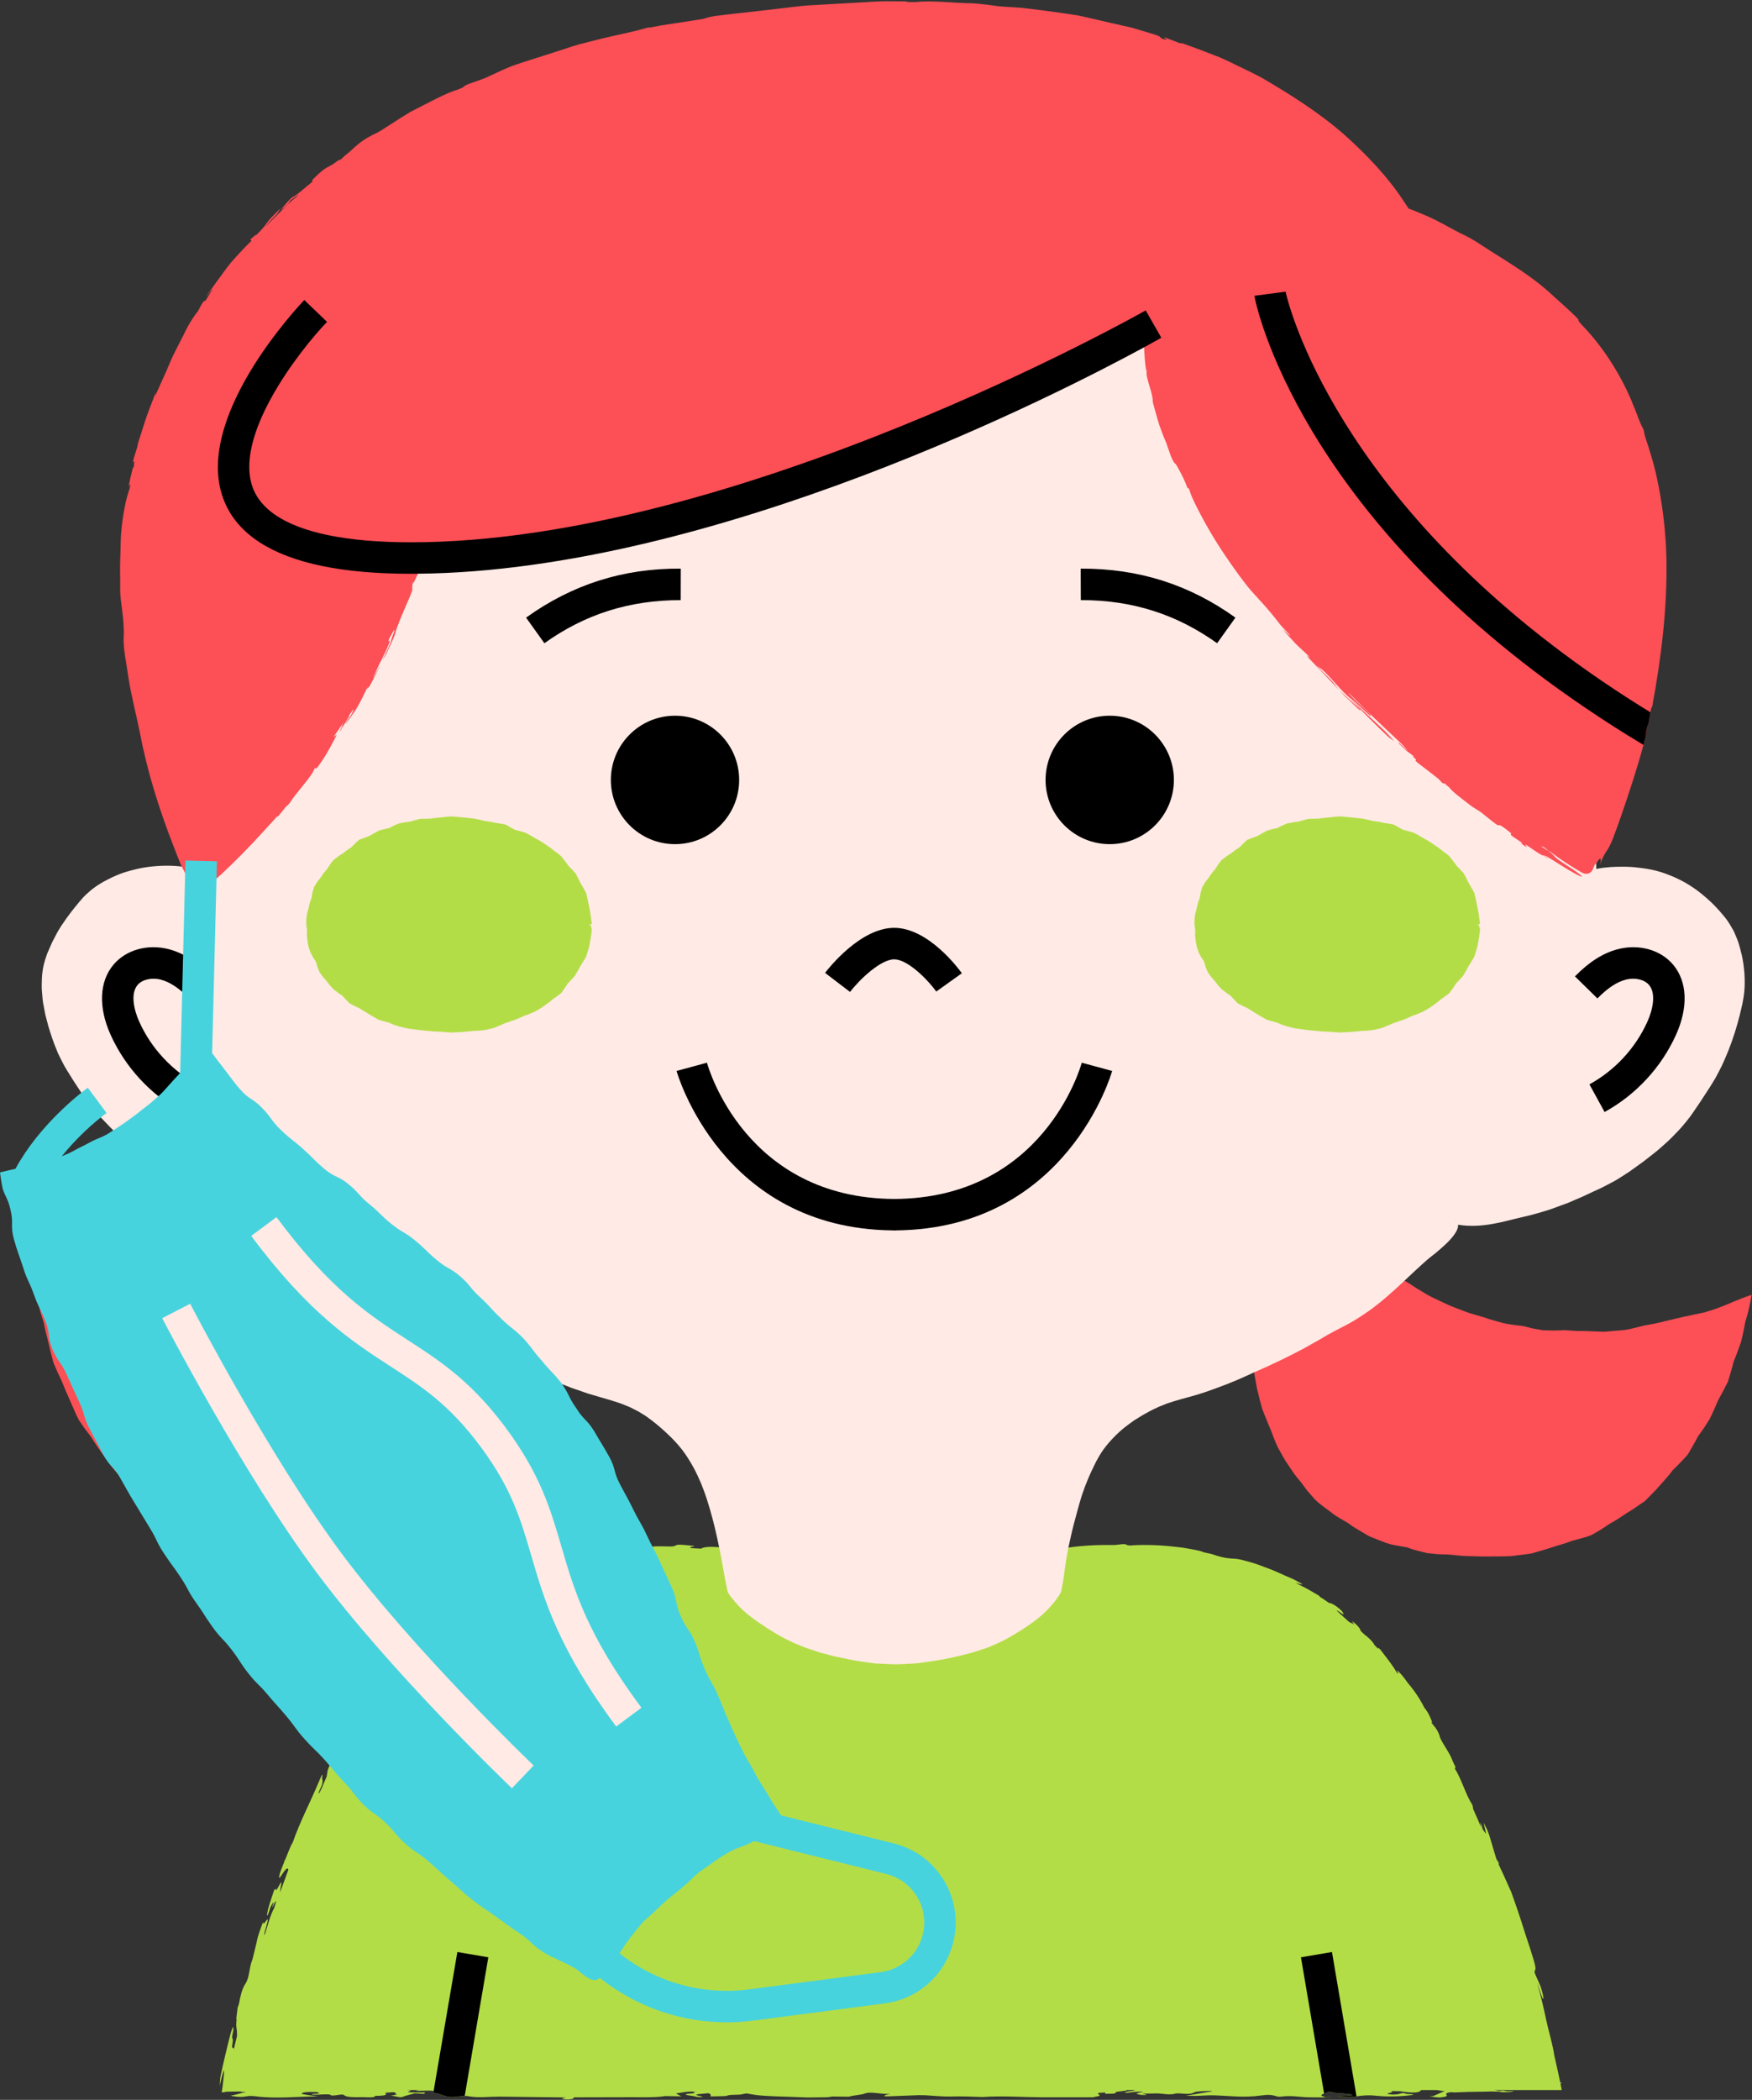 <?xml version="1.0" encoding="UTF-8"?>
<!DOCTYPE svg PUBLIC '-//W3C//DTD SVG 1.0//EN'
          'http://www.w3.org/TR/2001/REC-SVG-20010904/DTD/svg10.dtd'>
<svg height="333.5" preserveAspectRatio="xMidYMid meet" version="1.0" viewBox="-0.0 -0.2 278.4 333.5" width="278.4" xmlns="http://www.w3.org/2000/svg" xmlns:xlink="http://www.w3.org/1999/xlink" zoomAndPan="magnify"
><rect x="-0.0" y="-0.2" width="278.4" height="333.5" fill="#333333" stroke="none"/><g id="change1_1"
  ><path d="M86.176,200.61c-0.01-1.1-0.02-2.2-0.05-3.3c-0.11-1.09-0.21-2.18-0.36-3.27c-0.04-1.1-0.13-2.2-0.2-3.3 c-0.17-1.08-0.33-2.17-0.53-3.25c0,0-0.15-0.81-0.29-1.62c-0.17-0.81-0.33-1.62-0.33-1.62c-0.15-0.76-0.16-1.56-0.53-2.27 c-0.06-0.11-0.18-0.81-0.62-0.69c-0.05,0.01-0.08,0.03-0.12,0.05c0,0-0.01-0.01-0.02-0.01c-0.02-0.01-0.02-0.02-0.04-0.03 c-0.24-0.12-0.41-0.13-0.54-0.09c-0.29,0.09-0.35,0.48-0.42,0.6c0,0-0.25,0.46-0.51,0.92c-0.26,0.46-0.53,0.91-0.53,0.91 c-0.59,0.91-1.21,1.8-1.84,2.68c-0.69,0.84-1.39,1.67-2.12,2.47c-0.64,0.87-1.3,1.72-1.99,2.56c-0.75,0.78-1.52,1.54-2.32,2.27 c-0.7,0.82-1.47,1.58-2.21,2.38c-0.85,0.66-1.7,1.34-2.57,1.97c-0.83,0.69-1.63,1.42-2.49,2.07c-0.85,0.65-1.72,1.3-2.62,1.89 c-0.67,0.47-1.36,0.91-2.06,1.33c-0.22,0.14-0.44,0.28-0.66,0.41c-0.92,0.57-1.89,1.04-2.85,1.53c-0.9,0.6-1.86,1.09-2.8,1.63 c-1.01,0.39-2.07,0.64-3.1,0.95c-0.97,0.48-2,0.81-3,1.21c-1.01,0.38-2.06,0.62-3.1,0.91c-1.05,0.26-2.12,0.4-3.19,0.56 c-0.53,0.1-1.06,0.2-1.59,0.28l-1.61,0.18c-1.07,0.09-2.14,0.18-3.22,0.17c-1.08,0.06-2.15,0.22-3.23,0.21l-3.24-0.01l-3.22-0.47 c-1.08-0.02-2.14-0.23-3.22-0.34c-1.06-0.22-2.12-0.43-3.16-0.75l-3.21-0.51l-3.06-1.11l-1.58-0.4l-1.55-0.5l-1.48-0.68l-0.19-0.08 l-0.27-0.12l-0.73-0.3c-0.51-0.22-0.98-0.39-1.5-0.59l-0.17-0.04l-0.08-0.03l-0.05-0.01c0,0.01,0.01,0.03,0.01,0.05l0.08,0.41 l0.16,0.78c0.11,0.52,0.22,1.01,0.34,1.49c0.11,0.39,0.17,0.57,0.26,0.86l0.26,0.79c0.23,1.08,0.47,2.15,0.76,3.22 c0.24,1.08,0.5,2.15,0.8,3.22c0.42,1.03,0.88,2.03,1.36,3.03c0.4,1.03,0.84,2.04,1.3,3.05c0.43,1.01,0.87,2.03,1.37,3.03l0.94,1.37 l1.01,1.33c0.57,0.94,1.21,1.85,1.84,2.76c0.65,0.89,1.27,1.81,1.99,2.66c0.73,0.83,1.53,1.6,2.34,2.37 c0.73,0.83,1.55,1.58,2.34,2.37c0.88,0.68,1.7,1.44,2.64,2.04c0.96,0.57,1.92,1.13,2.94,1.59c0.46,0.31,0.9,0.66,1.38,0.95 l1.44,0.87c1,0.49,2.08,0.8,3.12,1.19c1.04,0.42,2.12,0.69,3.18,1.04c1.1,0.21,2.21,0.33,3.3,0.5c1.08,0.25,2.17,0.46,3.27,0.69 c1.11,0.03,2.22-0.01,3.33-0.02c1.1,0.07,2.21,0.03,3.32,0.05c1.11,0.07,2.21-0.05,3.32-0.07c0.55-0.08,1.1-0.13,1.65-0.23 l1.63-0.35c1.1-0.15,2.21-0.27,3.29-0.57l1.61-0.46c0.26-0.08,0.53-0.15,0.8-0.24l0.78-0.3l1.55-0.65l0.77-0.32 c0.25-0.12,0.49-0.26,0.74-0.39l1.48-0.78l0.74-0.39l0.7-0.46c0.91-0.64,1.9-1.18,2.72-1.93c0.88-0.69,1.79-1.34,2.57-2.16l1.16-1.2 c0.37-0.42,0.7-0.87,1.05-1.3c0.35-0.44,0.72-0.86,1.04-1.32l0.93-1.39c0.69-0.88,1.21-1.87,1.8-2.82c0.54-0.98,0.91-2.04,1.37-3.05 c0.36-1.06,0.62-2.14,0.93-3.2s0.64-2.12,0.92-3.19c0.18-0.86,0.41-1.71,0.58-2.58c0.05-0.21,0.09-0.43,0.13-0.65 c0.23-1.08,0.51-2.15,0.68-3.25c0.14-1.09,0.28-2.19,0.36-3.29s0.13-2.2,0.15-3.3c0.1-1.1,0.14-2.2,0.19-3.3 C86.446,202.8,86.286,201.71,86.176,200.61z M277.986,205.56c-0.49,0.18-0.95,0.34-1.44,0.54l-1.14,0.46l-1.5,0.63l-1.52,0.57 l-1.56,0.48l-3.18,0.67l-3.15,0.74c-1.04,0.29-2.1,0.47-3.16,0.66c-1.06,0.24-2.1,0.57-3.18,0.72l-3.23,0.28l-3.24-0.12 c-1.08,0.04-2.15-0.09-3.23-0.13c-1.08,0.08-2.16,0.05-3.24,0.02l-1.6-0.28l-1.57-0.39c-1.07-0.13-2.15-0.24-3.2-0.48 c-1.04-0.3-2.09-0.55-3.1-0.93c-1.03-0.32-2.09-0.56-3.09-0.96c-1-0.4-2.03-0.74-3-1.22c-0.97-0.47-1.97-0.89-2.91-1.42 c-0.93-0.56-1.86-1.1-2.75-1.72c-0.27-0.16-0.54-0.33-0.81-0.49c-0.64-0.41-1.28-0.83-1.9-1.27c-0.9-0.58-1.77-1.22-2.63-1.87 c-0.92-0.57-1.78-1.22-2.67-1.84c-0.81-0.72-1.58-1.48-2.37-2.23c-0.72-0.81-1.48-1.58-2.16-2.41c-0.77-0.76-1.5-1.55-2.23-2.35 c-0.73-0.79-1.46-1.6-2.15-2.42c-0.65-0.87-1.27-1.75-1.88-2.64c0,0-0.5-0.64-1.01-1.27c-0.5-0.64-0.98-1.29-0.98-1.29l-0.49-0.9 l-0.37-0.71c-0.09-0.18-0.45-1.08-1.24-0.66c-0.02,0-0.03,0.01-0.05,0.01c0,0.01,0,0.01,0,0.01h-0.03 c-0.14,0.01-0.28,0.03-0.39,0.06c-0.25,0.07-0.34,0.21-0.38,0.36c-0.2,0.82-0.31,1.66-0.44,2.49c-0.2,1.08-0.39,2.16-0.56,3.25 c-0.15,1.09-0.27,2.18-0.39,3.27c-0.16,1.09-0.34,2.17-0.47,3.26c-0.17,1.09-0.29,2.18-0.43,3.28c-0.04,1.1-0.05,2.2-0.06,3.3 c-0.05,1.1-0.15,2.2-0.16,3.3c0.05,1.1,0.08,2.2,0.18,3.3c0.04,1.1,0.12,2.2,0.24,3.3c0.05,1.1,0.18,2.2,0.31,3.3 c0.17,1.09,0.46,2.16,0.7,3.23c0.03,0.24,0.07,0.48,0.1,0.71c0.14,0.86,0.32,1.71,0.46,2.56c0.25,1.08,0.54,2.15,0.82,3.22 c0.43,1.03,0.8,2.08,1.26,3.09c0.43,1.02,0.75,2.09,1.26,3.09c0.55,0.97,1.05,1.97,1.71,2.88l0.94,1.38 c0.33,0.45,0.71,0.87,1.06,1.3c0.34,0.45,0.65,0.92,1,1.35l1.12,1.27c0.79,0.8,1.73,1.43,2.63,2.1c0.86,0.72,1.88,1.2,2.82,1.79 c0.23,0.17,0.45,0.35,0.68,0.5l0.72,0.43l1.44,0.86c0.49,0.28,1.01,0.49,1.53,0.68l1.57,0.61l0.8,0.23l0.83,0.16l1.64,0.29 c1.04,0.42,2.13,0.65,3.21,0.92l1.66,0.17c0.55,0.04,1.11,0.03,1.66,0.05c1.1,0.08,2.19,0.26,3.3,0.25c1.1,0.02,2.21,0.1,3.31,0.06 c1.11-0.02,2.22,0,3.33-0.05c1.1-0.14,2.21-0.25,3.31-0.42c1.07-0.32,2.15-0.6,3.2-0.96c1.05-0.35,2.13-0.6,3.16-1.02 c1.07-0.31,2.17-0.54,3.21-0.96l1.45-0.84c0.48-0.29,0.93-0.63,1.4-0.93c0.98-0.52,1.9-1.15,2.82-1.77 c0.97-0.54,1.85-1.23,2.79-1.84c0.78-0.81,1.6-1.57,2.32-2.42c0.75-0.82,1.48-1.65,2.15-2.53c0.82-0.76,1.55-1.59,2.32-2.4 c0.56-0.97,1.14-1.92,1.64-2.91l0.96-1.35l0.89-1.4c0.5-1,0.94-2.01,1.37-3.03c0.54-0.96,1.06-1.94,1.55-2.93 c0.33-1.06,0.65-2.13,0.91-3.2c0.43-1.02,0.81-2.05,1.17-3.1c0.27-1.07,0.49-2.15,0.69-3.24l0.24-0.79l0.11-0.4l0.13-0.49 c0.11-0.48,0.2-0.96,0.31-1.45l0.14-0.76c0.01-0.1,0.08-0.29,0.04-0.35L277.986,205.56z" fill="#FC4F56"
  /></g
  ><g id="change2_1"
  ><path d="M237.076,331.99l-0.06,0.02c0.06-0.01,0.14-0.01,0.19-0.02H237.076z M247.966,330.71 c0.11-0.05,0.19-0.1,0.2-0.15c-0.07,0.01-0.16,0-0.23,0.01c-0.2-0.96-0.53-2.48-0.98-4.44c-0.14-1.31-0.93-3.94-1.26-5.53 c-0.46-2.13-0.77-3.56-1.45-5.9c0.09,0.26,0.19,0.52,0.28,0.79c0.26,0.78,0.58,1.81,0.7,1.78c0.12-0.04-0.16-1.24-0.42-1.96 c-0.27-0.71-0.5-1.12-0.76-1.74c-0.06-0.14-0.12-0.31-0.19-0.48c-0.04-0.52,0.24-0.26,0.1-1.03c-0.17-0.95-1.27-4.14-1.69-5.46 c-0.67-2.16-1.38-4.25-2.16-6.4l-0.17-0.36c-0.56-1.28-1.15-2.55-1.74-3.82l-0.06-0.16l0.02-0.26c-0.04-0.04-0.08-0.08-0.13-0.12 l-0.22-0.4l-0.07-0.17l-1.05-3.52l-0.1-0.29l-0.32-0.81l-0.52-1.03l0.41,1.82l-0.56-0.76c-0.05-0.19-0.08-0.36-0.16-0.58 c-0.04-0.12-0.16-0.32-0.25-0.49c0.06,0.24,0.13,0.52,0.19,0.81c-0.41-0.98-0.84-1.96-1.28-2.94l-0.11-0.62 c-1.15-1.81-1.66-3.96-2.79-5.79l-0.01-0.24l0.2,0.17l-0.38-0.77l-0.16-0.35c-0.47-1.34-1.46-2.5-2.04-3.8l-0.06-0.29 c-0.44-1.21-0.92-1.47-1.38-2.17c0.41,0.44,0.09-0.28-0.11-0.72c-0.2-0.49-0.49-1.01-0.94-1.55c-0.69-1.38-1.55-2.66-2.63-3.93 c-0.62-0.89-1.21-1.6-1.67-1.98c-0.08-0.07,0.14,0.36,0.21,0.55c-0.29-0.14-0.36-0.36-0.68-0.87c-0.6-0.89-1.37-1.9-2.12-2.86 c-0.72-0.84-0.24-0.11-0.45-0.26l-0.62-0.63c0.01-0.01,0.01-0.01,0.01-0.02c0-0.01,0-0.02-0.01-0.04c-0.32-0.5-0.69-0.85-1.06-1.17 c-0.38-0.32-0.77-0.6-1.12-1.02c-0.1-0.12,0.05-0.08-0.04-0.2c-0.12-0.18-0.31-0.45-0.54-0.67c-0.21-0.22-0.49-0.44-0.77-0.64 c0.03,0.05,0.05,0.09,0.09,0.14c0.1,0.15,0.2,0.32,0.29,0.47c-0.56-0.51-0.36,0.03-1.37-0.95c-0.86-0.83-2.53-2.13-0.39-0.71 c0.14,0.1,0-0.32-0.31-0.63c-1-0.92-1.64-1.18-1.96-1.19c-0.46-0.31-0.89-0.65-1.38-0.92l-0.23-0.25c-1.02-0.6-2.03-1.21-3.12-1.71 l-0.63-0.38c0.26,0.1,0.58,0.23,0.76,0.27c0.21,0.05,0.28,0.01,0.41,0.01c-0.36-0.19-0.72-0.39-1.07-0.58 c-0.53-0.29-1.08-0.51-1.63-0.74c-0.69-0.3-1.38-0.64-2.1-0.93c-0.73-0.27-1.46-0.55-2.2-0.83c-0.96-0.34-1.92-0.59-2.78-0.81 c-0.77-0.19-1.36-0.14-2.03-0.23c-0.67-0.07-1.43-0.25-2.62-0.66l-1.3-0.29c-0.21-0.13-0.87-0.29-1.78-0.46 c-0.46-0.08-0.98-0.17-1.54-0.27c-0.56-0.06-1.16-0.13-1.77-0.2c-2.46-0.27-5.17-0.27-6.58-0.14l-0.49-0.06 c-0.33-0.35-1.43,0-2.16-0.02c-2.44-0.04-4.9,0.08-7.16,0.41c-0.81,0.12-1.59,0.27-2.33,0.44c-0.81,0.2-1.22,0.57-1.86,0.23 c-0.96,0.23-1.32-0.17-2.48,0.29c-1.13,0.17-2.25,0.4-3.38,0.6c-0.27,0.04-0.55,0.05-0.81,0.1c-4.86,0.92-9.86,1.78-14.38,3.67 l-0.18,0.05l-1.71,0.4l-0.22,0.23l-0.48,0.16v-0.01l-0.23-0.1l-0.38-0.13c-0.35-0.39-1.4-0.47-2.02-0.73l-0.66-0.25 c-0.35-0.14-0.68-0.31-1.05-0.42c-0.24-0.08-0.79-0.14-0.76-0.1c0.1,0.19,0.41,0.5-1.05-0.08c-1.55-0.63-3.19-1.16-5.01-1.61 c-4.13-0.99-8.34-1.83-12.54-2.33c-1.18-0.16-2.67-0.37-3.97-0.47c-1.32-0.1-2.44-0.08-2.87,0.23c-0.01,0.01-0.28-0.01-0.62-0.03 c-0.34-0.02-0.75-0.04-1.04-0.06c0-0.06-0.15-0.14,0.04-0.17c1.18-0.15,0.08-0.22-0.88-0.31c-1.3-0.13-1.36-0.03-1.7,0.14 c-0.52,0.25-3.3-0.16-3.9,0.24l-0.39,0.01c0.26-0.25,1.93-0.8-2.29-0.33c-0.13-0.02-0.71-0.02-1.52,0 c-0.81,0.04-1.84,0.13-2.87,0.22c-2.06,0.23-4.11,0.57-4.38,0.71c-0.11,0.04-0.05,0.08-0.07,0.11l0.54-0.15 c0.03,0.04,0.2,0.06,0.09,0.11c-0.95,0.4-2.16,0.36-3.21,0.67c-0.02-0.07-0.03-0.14-0.09-0.2c0,0-0.49,0.1-0.56,0.13 c-0.37,0.16-1.02,0.41-0.94,0.45c0.2,0.11-0.39,0.16-0.69,0.28c0.05-0.49-1.41,0.43-1.95,0.48c-0.9-0.06-2.31,0.55-3.73,1.15 c-1.24,0.47-2.49,0.94-3.64,1.61c-0.59,0.33-1.18,0.63-1.76,0.97l-1.69,1.07c-0.87,0.49-1.59,1.08-2.34,1.63 c-0.75,0.54-1.41,1.19-2.1,1.92c-0.96,0.94-2.3,2.29-1.97,2.45c-0.34,0.41-0.62,0.86-1.06,0.99c-0.1,0.03-0.77,0.74-1.18,1.14 c-0.04,0.05-0.13,0.18-0.16,0.23c-0.52,0.99-1.55,1.34-2.03,2.35c-0.04-0.02-0.07-0.04-0.11-0.05c-0.53-0.12,1.28-1.38,1.33-1.76 l1.33-1.54l-1.29,0.94c-0.12,0.21-0.23,0.43-0.35,0.65c-0.42-0.19-1.57,1.82-2.45,2.66c-0.66,0.67-2.18,2.73-1.83,2.96 c0.07,0.06,0.72-0.66,1.11-1.01c0.01,0.01,0.02,0.01,0.03,0.02c0.03,0.09,0.21,0.05,0.07,0.3c-0.63,1.07-0.71,0.81-0.79,0.83 c-0.69,0.17-1.48,1.99-2.16,2.92c0.08,0.06,0.16,0.12,0.24,0.2l-0.83,1.23c0.22-1.02-0.83,0.59-1.52,1.74 c-0.88,1.41-1.66,2.7-2.43,3.73c-0.33,0.43-0.9,1.45-1.31,2.22c0.16-0.21,0.33-0.33,0.5-0.63c0.82-1.35,0.19,0.1,0.45-0.17 c-0.16,0.32-0.29,0.65-0.43,0.97l-0.44,0.28c-0.12,0.3-0.31,0.7-0.35,0.88c-0.09,0.39-0.12,0.68-0.17,1.01 c-0.29,0.65-0.56,1.31-0.84,1.97l-0.37,0.68l-0.11-0.04c0.22-0.5,0.58-1.25,0.61-1.44c0.09-0.43,0.04-0.66-0.03-0.83 c-0.04-0.12,0.39-1.66-0.53,0.55c-1.35,3.21-3.01,6.36-4.12,9.57l-0.19,0.31l-0.31,0.69l-0.62,1.54l-0.21,0.44l-0.12,0.33 c0.2-0.08,0.39-0.16,0.59-0.25c-0.2,0.09-0.39,0.17-0.59,0.26c-0.21,0.55-0.48,1.2-0.61,1.65c-0.23,0.81-0.08,0.78,0.21,0.33 c0.63-0.99,1.08-1.48,1.14-0.92c-0.46,1.22-0.9,2.42-1.33,3.62l0.07-0.53l0.02-0.16l0.03-0.26c0.51-2.14-0.88,1.39-0.76,0.36 c0.03-0.18-0.18,0.11-0.29,0.19c-0.46,1.4-1.11,3.19-1.12,3.98c0.01,0.32,0.33-0.53,0.54-1.28c0.04-0.13,0.29-0.53,0.44-0.77 c0.03-0.05,0.05,0.05,0.02,0.14c-0.48,1.72,0.26-0.4,0.26-0.14c-0.01,0.07,0.15-0.22,0.24-0.35l-0.35,1.22 c-0.64,1.13-1,2.69-1.46,4.09c-0.03,0.06-0.07,0.13-0.1,0.21c-0.28,0.08,1.06-3.34,0.26-2.25c-0.08,0.1-0.55,0.85-0.46,0.14 c-0.4,1.08-0.85,2.16-1.04,3.27l-0.66,2.71c-0.57,1.26-0.41,2.81-1.15,3.92c-0.5,0.74-0.76,1.84-1.01,3.18l-0.2,0.58l-0.22,1.74 l0.05,0.08c-0.02,0.35-0.07,0.83-0.05,1.04c0.09,0.65,0.13,1.15,0.13,1.6c-0.18,0.72-0.35,1.4-0.5,2.05h-0.03l-0.28-0.24l0.12-0.9 c0.1-0.72-0.28-0.11,0.04-1.47c0.07-0.32,0.07-0.77,0.02-0.85c-0.04,0-0.28,0.62-0.38,0.98c-0.58,2.26-1.13,4.54-1.61,6.83 c-0.03,0.12-0.07,0.45-0.09,0.73l-0.05,0.82c0.06-0.28,0.13-0.56,0.19-0.84c0.06-0.24,0.12-0.47,0.17-0.69 c0.1-0.33,0.19-0.65,0.29-0.97c0.01,0.19,0.05,0.32,0.03,0.59c-0.03,0.29-0.04,0.48-0.09,0.89c-0.04,0.37-0.09,0.74-0.13,1.11 l-0.12,0.83c-0.09,0.23,0.26,0.08,0.44,0.07l0.34-0.06l2.3-0.03c0.02,0.01,0.03,0.02,0.04,0.03l-0.14,0.05l0.32-0.02l0.58,0.06 l-0.56,0.08c-0.54,0.15-1.01,0.29-1.84,0.45c-0.2,0.04,0.39,0.13,0.86,0.17c0.94,0.11,1.33-0.03,1.92-0.1 c0.16-0.03,0.81,0.01,1.07,0.04c3.27,0.45,6.63,0.02,9.93,0.03c-0.85-0.12-1.82-0.24-2.47-0.38c-0.26-0.06,0.02-0.23,0.41-0.29 c0.34-0.05,1.22-0.05,1.79-0.03c0.27,0.01,0.41,0.13,0.52,0.2c0,0.02-0.29,0.05-0.47,0.07c-0.21,0.02-0.54,0.02-0.67,0.05 c-0.11,0.02-0.01,0.07,0,0.11c0.35-0.01,0.71-0.02,1.04-0.02c0.89-0.04,1.89-0.13,1.93,0.13c0.84,0.09,1.78-0.32,2.08-0.05 c0.38,0.34,1.44,0.35,3.05,0.32c1.27,0.08,1.96,0.03,1.84-0.2c2.39-0.02,1.61-0.29,1.7-0.5l1.08-0.08l0.36,0.01l0.23,0.19 l-0.17,0.07c0.13,0.02,0.26,0.05,0.4,0.07l-1.1,0.22c0.88,0.01,1.46,0.39,1.98,0.15c0.43-0.19,1.16-0.33,1.7-0.5l0.22-0.04 l1.42,0.09l0.19-0.21l-2.77-0.04c0.01-0.01,0.02-0.02,0.02-0.03c0.16-0.09,0.5-0.27,0.44-0.28c-0.27-0.01-0.47-0.03-0.6-0.05h1.9 l-0.59,0.13l0.61-0.01l0.68-0.01c0.9-0.04,1.44-0.02,1.64,0.04c0.11,0.04,0.11,0.1-0.02,0.18h-0.01c-0.02,0.01-0.04,0.03-0.06,0.04 c-0.02,0.01,0,0.02,0.05,0.04c0.13,0.03,0.45,0.07,0.62,0.12c0.46,0.15,0.95,0.3,1.37,0.45c0.86,0.31,2-0.03,2.99-0.04 c0.28-0.01,0.54,0.01,0.78,0.08c1.55,0.25,3.2,0.02,4.79,0.03c3.52,0.05,7.03,0.09,10.55,0.13c-0.23,0.06-0.71,0.13-0.63,0.17 c0.22,0.13,0.88,0.2,1.53,0.08c0.33-0.06,0.24-0.18,0.35-0.27l8.9-0.02c1.94-0.01,3.98,0.08,5.59-0.18l1.72,0.03l0.85,0.01 l-0.84-0.44l0.05-0.03c0.97-0.12,1.53-0.35,3.18-0.27c0.07,0,0.13,0,0.2,0.01c-1.37,0-0.06,0.19-0.71,0.24 c-2.89,0.24,0.27,0.38,0.44,0.56c0.03,0.03,0.72,0.04,1.11,0.06c-0.18-0.07-0.28-0.15-0.57-0.2c-0.85-0.17-0.54-0.28,0.64-0.35 c0.29-0.02,0.54-0.06,0.81-0.08c0.11,0.07,0.3,0.13,0.33,0.2c0.05,0.11-0.01,0.21-0.02,0.32c0.9-0.03,2.54-0.04,2.6-0.09 c0.27-0.24,1.7-0.13,2.28-0.23c0.9-0.14,0.46-0.26,1.9,0.02c1.61,0.3,5.58,0.32,8.52,0.46h0.39l2.6-0.03l0.45-0.02l0.62-0.1 c0.95,0,2.64,0.05,2.73,0.01c0.5-0.2,1.89-0.26,2.46-0.49c0.93-0.37,2.54,0.17,4.04,0.05c-0.27,0.07-0.6,0.14-0.8,0.21 c-0.14,0.06-0.13,0.12-0.13,0.18c0,0,0.43,0.02,0.63,0.01c1.58-0.06,3.14-0.12,4.71-0.18h0.38l0.76,0.01 c1.32,0.07,2.73,0.23,3.92,0.2c1.89-0.06,3.49,0.02,5.19,0.08c3.11-0.22,6.14,0.02,9.21,0.04h8.31c0.16,0,0.27-0.07,0.46-0.1 c1.39-0.18-0.09-0.41,0.5-0.6l1.02-0.06l-0.04,0.21c0.5-0.02,1.19,0,1.47-0.05c0.28-0.05,0.18-0.15,0.24-0.23l0.25-0.06 c0.51-0.06,1.11-0.11,1.48-0.18c0.06-0.02-0.02-0.05-0.12-0.08h1.42c-0.07,0.08-0.3,0.15-0.96,0.2c-0.21,0.02-0.3,0.07-0.43,0.11 c-0.53,0.15-0.09,0.18,0.6,0.08c0.66-0.09,1.22-0.17,2.15-0.12c-0.38,0.09-0.91,0.18-1.07,0.28c-0.1,0.06,0.3,0.15,0.61,0.21 c0.14,0.03,0.58,0.03,0.89,0.04c-0.02-0.03,0.03-0.06-0.05-0.09c-0.18-0.05-0.43-0.1-0.65-0.15c0.7-0.01,1.45,0.01,2.08-0.02 c1.15-0.06,2.28,0.35,3.36,0h0.64c2.26,0.21,1.88-0.14,2.61-0.28c0.43-0.07,1.42-0.08,2.17-0.12c0.09,0,0.24,0.02,0.32,0.03 c-0.02,0.02-0.05,0.03-0.08,0.04l-3.15,0.54l-0.93,0.16c0.56,0,1.13,0.03,1.67,0.02c0.88-0.02,1.79-0.11,2.61-0.09 c2.52,0.05,4.77,0.43,7.62,0.03c1.31-0.18,1.71-0.11,2.69,0.17c0.05,0.02,0.4,0.03,0.49,0.01c1.72-0.23,2.87,0.07,4.3,0.1 c0.87,0.02,1.77,0.02,2.68,0.02c0.41-0.01,0.82-0.01,1.23-0.01c-0.39-0.04-0.92-0.06-1.25-0.1c-0.12-0.02-0.22-0.03-0.28-0.05 c-0.48-0.16-0.19-0.31,0.19-0.45c0.22-0.09,0.48-0.17,0.6-0.26h0.45l0.2,0.03c0.01,0.01,0.01,0.02-0.01,0.03l0.06,0.03 c0.07,0,0.14,0.01,0.2,0.01c0.15,0.02,0.28,0.05,0.45,0.06c0.76,0.07,1.8,0.11,2.25,0.21c0.84,0.19-0.35,0.23-1.22,0.27l-0.81,0.04 c0.1,0.03,0.16,0.07,0.3,0.08c0.32,0.01,0.69,0.02,1.03,0.03c0.64,0.02,1.15-0.03,1.65-0.09c0.88-0.11,1.74-0.25,3.26-0.08 c1.57,0.17,3.76,0.11,5.41-0.11c1.54-0.21-2.13-0.13-0.75-0.33c-0.26,0.01-0.69,0.01-0.75,0.03c-0.47,0.17-1.32,0.3-2.17,0.12 c-0.52-0.11,1.36-0.28,0.44-0.47l1.49,0.03c2.19,0.35,3.13,0.23,3.34-0.19h2.48c0.39,0.06,0.75,0.14,1.27,0.16 c-0.6,0.26-1.18,0.51-1.81,0.79c-0.07,0.03-0.41,0.04-0.62,0.06c0.49,0.06,0.94,0.13,1.49,0.17c0.19,0.01,0.73-0.06,0.94-0.11 c0.93-0.22-0.62-0.54,1.05-0.74c0.06,0.01,0.11,0.02,0.2,0.03c0.31,0.03,0.69,0,1.02-0.01c1.78-0.1,3.83-0.05,5.58-0.14 c-0.07,0.01-0.16,0.02-0.22,0.04c0.42-0.02,0.89-0.01,1.2,0.04c0.12,0.01,0.23,0.03,0.37,0.05c0.28,0.02,0.68,0.01,0.96-0.01 c0.29-0.03,0.49-0.07,0.69-0.11c0.07-0.01,0.13-0.03,0.09-0.04c-0.09-0.04-0.44-0.01-0.68,0.01c-0.41,0.02-0.9-0.05-0.74-0.11 c-0.36,0-0.69,0.03-1.01,0.05c-0.02-0.01-0.01-0.01-0.03-0.02c-0.18-0.04-0.39-0.08-0.63-0.11h10.42c0,0.02,0.01,0.04,0.02,0.06 c-0.01-0.02-0.01-0.04-0.01-0.06h0.31C248.166,331.74,248.096,331.38,247.966,330.71z M69.306,257.3l0.79-0.76 c0.33-0.46,0.92-0.88,1.55-1.21c0.62-0.34,1.2-0.69,1.44-1.19c0.99-1,2.08-1.38,3.09-1.91c-0.26,0.26,0.3,0.17-1.15,0.96 c-0.4,0.24-1.07,0.72-1.47,1.12c-0.05,0.04-0.01,0.04,0.05,0.04c-0.72,0.49-1.42,1-2.1,1.55c-0.59,0.47-1.17,0.96-1.75,1.47 C69.236,257.74,68.896,257.91,69.306,257.3z M95.446,246.35c-0.23,0.11-0.66,0.24-1.04,0.37c-0.43,0.06-0.86,0.12-1.29,0.19 c0.35-0.09,0.28-0.11,0.1-0.13c-1.35-0.16,2.8-0.52,1.91-0.71l0.66-0.11C95.686,246.09,95.716,246.21,95.446,246.35z M231.376,331.75c0-0.01,0-0.01,0-0.01h1.16C232.116,331.74,231.726,331.75,231.376,331.75z" fill="#B3DD47"
  /></g
  ><g id="change3_1"
  ><path d="M277.196,154.42c-0.18-2.43-0.59-3.62-0.92-4.81c-0.19-0.59-0.45-1.16-0.75-1.88 c-0.4-0.67-0.81-1.53-1.63-2.48c-1.58-1.9-2.51-2.65-3.45-3.44c-0.48-0.38-0.95-0.76-1.6-1.17c-0.64-0.44-1.43-0.9-2.55-1.42 c-2.25-1-3.48-1.24-4.68-1.45c-1.21-0.17-2.43-0.38-4.86-0.3c-0.61,0.01-1.13,0.06-1.6,0.11c-0.24,0.02-0.46,0.04-0.66,0.08 c-0.11,0.01-0.21,0.03-0.3,0.05l-0.15,0.02h-0.03c-0.07,0.03-0.14,0.04-0.21,0.06c-0.07,0.02-0.16,0.07-0.14-0.02 c0-0.07-0.01-0.13-0.02-0.19v-0.65c0.02-0.72,0.04-1.58,0.07-2.73c0.12-2.33,0.04-3.49,0.05-4.66c0.01-1.17-0.06-2.33-0.2-4.66 c-0.41-4.64-0.28-4.66-0.96-9.27c-0.27-1.53-0.48-2.55-0.68-3.39c-0.4-1.69-0.74-2.67-1.46-5.69c-0.19-0.69-0.34-1.27-0.46-1.78 c-0.28-1.17-0.44-1.96-0.65-2.75c-0.3-1.12-0.5-2.29-1.3-4.48c-0.79-2.2-1.28-3.26-1.85-4.29c-0.27-0.52-0.54-1.03-0.86-1.69 c-0.3-0.66-0.67-1.45-1.17-2.5c-0.98-2.11-1.34-3.23-1.79-4.31c-0.21-0.55-0.42-1.1-0.71-1.77s-0.67-1.46-1.28-2.47 c-1.18-2.01-1.76-3.03-2.44-3.98c-0.67-0.96-1.26-1.97-2.63-3.87c-2.74-3.79-2.9-3.67-5.88-7.26c-1.57-1.73-2.38-2.57-3.21-3.39 c-0.86-0.78-1.73-1.57-3.38-3.21c-3.49-3.09-3.51-3.07-7.19-5.92c-0.9-0.74-1.6-1.27-2.17-1.72s-1.01-0.84-1.45-1.23 c-0.45-0.38-0.89-0.77-1.46-1.23c-0.58-0.45-1.32-0.92-2.32-1.54c-0.99-0.61-1.74-1.06-2.37-1.44c-0.63-0.37-1.16-0.62-1.68-0.89 c-1.04-0.53-2.06-1.11-4.15-2.15c-2.12-0.99-3.23-1.38-4.33-1.75c-1.11-0.38-2.25-0.66-4.41-1.53c-2.14-0.9-3.24-1.27-4.31-1.74 c-0.54-0.23-1.07-0.46-1.75-0.72c-0.68-0.27-1.5-0.58-2.63-0.87c-2.24-0.62-3.38-0.88-4.51-1.14c-1.14-0.25-2.3-0.42-4.56-0.93 c-2.27-0.53-3.4-0.75-4.54-0.99c-1.14-0.24-2.28-0.48-4.57-0.86c-2.31-0.28-3.48-0.34-4.64-0.4c-1.16-0.07-2.32-0.14-4.63-0.29 c-4.63-0.31-4.62-0.56-9.26-0.63c-4.64-0.13-4.64-0.45-9.29-0.36c-2.33,0.03-3.48,0.24-4.64,0.43c-1.15,0.18-2.3,0.37-4.61,0.53 c-2.31,0.23-3.47,0.34-4.63,0.42c-1.16,0.11-2.33,0.1-4.62,0.52c-2.3,0.39-3.43,0.66-4.56,0.94c-1.13,0.28-2.24,0.65-4.51,1.14 c-1.13,0.25-1.98,0.43-2.69,0.58c-0.71,0.16-1.28,0.3-1.84,0.43c-1.13,0.27-2.28,0.5-4.51,1.16c-4.4,1.52-4.56,1.06-8.89,2.84 c-1.08,0.44-1.89,0.78-2.53,1.13c-0.64,0.36-1.14,0.68-1.63,0.99c-0.99,0.66-2.01,1.21-4.06,2.3c-2.05,1.1-3.09,1.62-4.14,2.14 c-1.01,0.57-2.02,1.15-4,2.37c-1.97,1.25-2.86,2.01-3.8,2.69c-0.47,0.36-0.95,0.69-1.51,1.14c-0.57,0.46-1.25,1-2.16,1.73 c-1.85,1.41-2.76,2.14-3.71,2.83c-0.92,0.71-1.93,1.34-3.56,3.01c-1.67,1.64-2.42,2.54-3.09,3.51c-0.67,0.97-1.42,1.85-2.9,3.65 c-2.94,3.59-3.08,3.49-5.79,7.28c-1.29,1.94-1.94,2.91-2.58,3.88c-0.55,0.89-1.11,1.77-2.05,3.41c-0.11,0.18-0.22,0.38-0.34,0.59 c-0.99,1.89-1.51,2.92-1.97,3.88c-0.04,0.09-0.09,0.19-0.13,0.28c-0.46,1.07-0.93,2.14-1.9,4.25c-0.88,2.16-1.29,3.25-1.67,4.35 c-0.34,1.11-0.71,2.21-1.47,4.41c-1.4,4.42-1.48,4.4-2.62,8.91c-1.01,4.53-1.05,4.53-1.79,9.12c-0.16,1.15-0.3,2.01-0.43,2.73 c-0.11,0.71-0.21,1.29-0.3,1.87c-0.19,1.15-0.4,2.3-0.52,4.63c-0.17,2.33-0.1,3.5-0.12,4.66c-0.04,1.17,0.08,2.33,0.14,4.66 c0.01,0.59,0.03,1.1,0.04,1.55c0,0.21-0.01,0.2-0.02,0.29l-0.01,0.09c-0.01,0.02-0.07-0.02-0.1-0.02c-0.05-0.03-0.11-0.05-0.16-0.08 c-0.05-0.01,0-0.01-0.11-0.04c-0.15-0.02-0.3-0.05-0.46-0.08c-0.25-0.05-0.51-0.08-0.8-0.12c-0.08-0.01-0.15-0.02-0.23-0.03 c-0.75-0.08-1.67-0.14-2.89-0.1c-2.45,0.11-3.67,0.42-4.86,0.72c-1.19,0.32-2.39,0.68-4.56,1.87c-1.07,0.62-1.81,1.18-2.37,1.71 c-0.58,0.5-0.98,0.97-1.37,1.43c-0.77,0.95-1.56,1.84-2.91,3.87c-0.67,1.02-1.02,1.86-1.4,2.53c-0.31,0.7-0.55,1.27-0.8,1.83 c-0.39,1.16-0.87,2.37-0.86,4.84c-0.02,0.62,0.02,1.15,0.07,1.62c0.04,0.48,0.07,0.9,0.13,1.28c0.14,0.74,0.25,1.34,0.36,1.93 c0.15,0.59,0.31,1.17,0.5,1.9c0.23,0.71,0.48,1.58,0.9,2.7c0.22,0.56,0.42,1.04,0.59,1.48c0.19,0.42,0.38,0.78,0.55,1.12 c0.32,0.67,0.61,1.19,0.93,1.69c0.62,1.01,1.24,2.02,2.57,3.97c0.34,0.48,0.64,0.9,0.9,1.28c0.29,0.36,0.55,0.67,0.78,0.95 c0.48,0.57,0.86,1.02,1.28,1.43c0.4,0.43,0.81,0.85,1.32,1.38c0.52,0.51,1.15,1.13,1.98,1.95c1.7,1.61,2.53,2.44,3.34,3.31 c0.86,0.82,1.68,1.71,3.68,2.98c0.98,0.67,1.79,1.05,2.45,1.39c0.66,0.34,1.21,0.56,1.77,0.76c0.55,0.21,1.1,0.43,1.78,0.71 c0.7,0.25,1.51,0.57,2.59,1.04c1.1,0.4,1.93,0.71,2.62,0.96c0.7,0.22,1.26,0.4,1.82,0.57c1.12,0.37,2.26,0.65,4.56,1.13 c2.3,0.44,3.46,0.65,4.62,0.87c0.58,0.13,1.17,0.23,1.9,0.3c0.63,0.07,2.08,0.15,1.71,0.15c0.37,0.41,0.69,0.77,0.98,1.09 c0.31,0.34,0.57,0.65,0.83,0.91c0.51,0.52,0.91,0.94,1.32,1.36c0.82,0.84,1.67,1.65,3.38,3.25c0.81,0.74,1.46,1.27,2.02,1.7 c0.64,0.48,1.16,0.82,1.68,1.16c0.98,0.64,1.99,1.25,3.85,2.64c1.87,1.38,2.85,2.01,3.82,2.65c0.96,0.66,1.96,1.25,3.94,2.46 c2.03,1.14,3.04,1.72,4.08,2.25c1.02,0.54,2.05,1.08,4.16,2.06c1.12,0.5,1.94,0.89,2.62,1.22c1.88,0.9,2.68,1.35,5.89,2.55 c1.1,0.38,1.92,0.66,2.61,0.9c0.7,0.2,1.25,0.37,1.81,0.53c0.56,0.16,1.12,0.33,1.81,0.53c0.67,0.22,1.47,0.44,2.49,0.88 c0.52,0.2,0.95,0.44,1.33,0.63c0.39,0.18,0.72,0.38,1.01,0.57c0.6,0.35,1.05,0.67,1.48,1.01c0.88,0.67,1.74,1.36,3.31,2.89 c1.52,1.58,2.14,2.5,2.71,3.42c0.58,0.93,1.13,1.88,1.98,3.88c0.81,2.03,1.07,3.05,1.41,4.16c0.31,1.11,0.63,2.22,1.12,4.48 c0.11,0.52,0.21,0.98,0.3,1.4c0.28,1.37,0.44,2.24,0.59,3.12c0.1,0.57,0.2,1.14,0.33,1.85c0.07,0.35,0.15,0.74,0.24,1.18 c0.06,0.27,0.12,0.56,0.18,0.86c0.03,0.23,0.24,0.43,0.35,0.61c0.08,0.13,0.17,0.26,0.27,0.38c1.54,1.94,2.54,2.64,3.5,3.37 c0.48,0.36,0.97,0.7,1.6,1.1c0.61,0.44,1.39,0.88,2.4,1.51c2.08,1.15,3.2,1.56,4.3,1.99c0.56,0.19,1.12,0.38,1.82,0.61 c0.7,0.24,1.57,0.42,2.7,0.74c2.31,0.49,3.46,0.73,4.63,0.88c0.58,0.08,1.17,0.18,1.9,0.26c0.73,0.03,1.61,0.07,2.79,0.13 c1.17,0.03,2.06-0.07,2.79-0.09c0.73-0.04,1.32-0.08,1.9-0.18c1.17-0.18,2.34-0.29,4.65-0.78c2.29-0.52,3.44-0.83,4.56-1.22 c0.56-0.18,1.14-0.34,1.81-0.65c0.69-0.3,1.52-0.63,2.55-1.23c1.07-0.54,1.79-1.09,2.44-1.45c0.62-0.43,1.12-0.77,1.61-1.11 c0.95-0.75,1.96-1.45,3.51-3.38c0.19-0.25,0.36-0.49,0.51-0.72c0.11-0.18,0.47-0.64,0.48-1.05c0.09-0.45,0.16-0.84,0.22-1.2 c0.12-0.71,0.2-1.29,0.27-1.86c0.14-0.98,0.26-1.95,0.6-3.61c0.06-0.29,0.13-0.6,0.2-0.94c0.49-2.25,0.8-3.36,1.11-4.48 c0.32-1.13,0.55-2.19,1.31-4.25c0.79-2.06,1.32-3.03,1.8-4.03c0.54-0.96,1.06-1.98,2.59-3.61c1.55-1.62,2.51-2.22,3.41-2.88 c0.95-0.58,1.86-1.22,3.89-2.15c0.51-0.21,0.97-0.39,1.37-0.55c0.41-0.13,0.78-0.25,1.11-0.36c0.65-0.2,1.24-0.35,1.79-0.51 c1.12-0.31,2.26-0.59,4.45-1.39c3.5-1.28,4.16-1.63,6.47-2.68c0.58-0.26,1.25-0.56,2.1-0.93c2.11-0.99,3.16-1.49,4.19-2.03 c0.51-0.27,1.03-0.54,1.68-0.87c0.63-0.36,1.39-0.79,2.41-1.36c3.98-2.39,4.24-2.01,8.06-4.71c1.95-1.41,3.72-3.03,5.47-4.67 c1.2-1.12,2.39-2.25,3.62-3.33c0.27-0.24,0.76-0.61,1.33-1.06c0.55-0.46,1.18-1,1.76-1.56c1.06-1.03,1.9-2.17,1.79-2.93 c3.87,0.64,7.5-0.6,9.97-1.15c2.29-0.5,3.39-0.91,4.52-1.23c0.56-0.18,1.1-0.4,1.79-0.65c0.35-0.12,0.73-0.26,1.16-0.42 c0.42-0.18,0.89-0.38,1.43-0.62c1.08-0.44,1.87-0.84,2.53-1.15c0.67-0.31,1.21-0.53,1.73-0.81c0.52-0.28,1.04-0.55,1.7-0.89 c0.64-0.36,1.37-0.84,2.36-1.48c0.96-0.69,1.68-1.21,2.28-1.64c0.58-0.45,1.04-0.81,1.51-1.18c0.47-0.35,0.92-0.73,1.47-1.23 c0.56-0.49,1.22-1.07,2.03-1.93c0.84-0.84,1.4-1.53,1.87-2.1c0.47-0.57,0.81-1.05,1.14-1.55c0.67-0.97,1.33-1.95,2.6-3.93 c0.3-0.5,0.57-0.94,0.81-1.33c0.22-0.41,0.41-0.77,0.58-1.09c0.34-0.65,0.6-1.18,0.83-1.73c0.46-1.08,0.95-2.16,1.67-4.4 c0.7-2.25,0.94-3.42,1.21-4.59C277.096,158.04,277.346,156.84,277.196,154.42z M231.326,193.69c-0.02-0.02-0.03-0.03-0.05-0.04 l0.01-0.01h0.05C231.336,193.65,231.326,193.67,231.326,193.69z" fill="#FFEAE5"
  /></g
  ><g id="change1_2"
  ><path d="M216.166,112.52l-3.33-3.08c0.32,0.35,0.84,0.92,0.9,0.97C214.446,111,216.336,113.06,216.166,112.52z M168.826,60.62c-1.07,0.52-3.49,1.69-2.85,1.55c1.36-0.29,3.38-1.74,5.16-2.45c0.57-0.32,1.07-0.59,1.57-0.87 C171.416,59.44,170.096,59.99,168.826,60.62z M219.466,115.34c-1.54-1.46-3.18-2.9-5.36-5.04c-0.01,0-0.03-0.02-0.04-0.03 c1.26,1.33,2.37,2.48,3.43,3.53c1.05,1.06,2.05,2.02,3.06,2.98c0.16,0.16,1,0.74,1.01,0.74 C220.926,116.83,220.266,116.08,219.466,115.34z M264.806,88.61c-0.09-4-0.53-8.06-1.33-12c-0.49-2.56-1.23-5.01-2.06-7.46 c-0.09-0.28-0.14-0.74-0.24-1.1c-0.29-0.54-0.5-0.99-0.73-1.58c-0.24-0.59-0.47-1.32-0.94-2.39c-1.65-4.23-4.55-8.88-7.73-12.24 c-1.93-2.04-0.23-0.54-1.28-1.65c-1.13-1.14-2.68-2.47-3.6-3.32c-3.26-3.07-6.62-5.03-10.26-7.35c-1.45-0.9-2.32-1.63-4.55-2.67 c-0.81-0.39-2.41-1.31-3.63-1.93c-0.9-0.47-1.78-0.84-2.68-1.23c-0.46-0.18-0.92-0.37-1.39-0.56l-0.36-0.14l-0.09-0.04h-0.01 l-0.03-0.01c-0.05-0.02-0.09-0.06-0.12-0.11c-0.24-0.36-0.51-0.76-0.78-1.17c-2.36-3.62-5.74-7.21-9.19-10.3 c-4.01-3.56-8.65-6.48-13.1-9.09c-1.29-0.73-2.6-1.31-3.84-1.93c-1.26-0.59-2.46-1.24-3.74-1.7c-1.93-0.77-3.43-1.3-5.08-1.91 c-0.27-0.1-0.37-0.04-0.54-0.06l-2.36-0.91c-0.03,0.01-0.04,0.02-0.08,0.01c-0.47-0.04,1.37,0.63-0.48,0.16 c-0.12-0.13-0.21-0.24-0.41-0.38c-0.05-0.04-0.4-0.17-0.64-0.25c-1.2-0.36-2.42-0.73-3.63-1.09c-1.23-0.28-2.45-0.56-3.66-0.83 c-1.15-0.26-2.29-0.53-3.42-0.79c-0.57-0.12-1.14-0.27-1.71-0.37l-1.72-0.26c-2.3-0.33-4.6-0.64-6.9-0.9 c-1.5-0.15-3.01-0.13-4.66-0.38c-0.94-0.14-3.09-0.37-3.36-0.36c-2.8-0.01-6.25-0.49-8.92-0.2c-0.13,0.02-1.85,0.03-1.48-0.1 L140.566,0c-1.17,0.01-2.34,0.11-3.5,0.17l-7.75,0.44c-1.32,0.05-2.62,0.2-3.93,0.37l-3.93,0.46c-2.61,0.31-5.22,0.56-7.8,0.9 c-1.9,0.31-1.14,0.36-2.45,0.55c-2.01,0.31-4.05,0.63-6.09,0.94c-0.52,0.1-1.1,0.2-1.65,0.31c-0.19,0.03-0.54,0.04-0.54,0.04 c-2.37,0.71-4.81,1.14-7.26,1.74c-1.2,0.31-2.39,0.61-3.59,0.91c-1.2,0.33-2.37,0.76-3.56,1.13c-2.36,0.78-4.74,1.48-7.05,2.28 c-2.33,0.92-3.5,1.64-4.94,2.17c-1.53,0.57-2.59,0.8-2.99,1.29c-0.29,0.1-0.77,0.34-0.82,0.35c-1.61,0.4-4.81,2.15-7.48,3.51 c-1.86,1.09-4.56,2.95-5.26,3.29c-2.48,1.16-3.21,1.96-4.39,3.03c-0.27,0.25-0.92,0.7-1.22,1.05c-0.33,0.36-0.44,0.2-0.79,0.46 c-1.45,1.18-1.47,0.51-3.69,2.73c-0.85,0.84,0.65-0.14-1.18,1.31c-0.29,0.23-1.53,1.34-2.05,1.58c-0.45,0.16-1.64,1.59-2.06,2.19 c0.55-0.43,1.14-0.82,1.5-1.51l1.41-1.07c-0.16,0.17-0.33,0.38-0.49,0.51c-0.9,0.7-1.67,1.53-2.48,2.32l-2.42,2.4 c0.24-0.28,0.44-0.54,0.73-0.85c0.38-0.4,0.81-0.85,1.22-1.28l0.52-0.84c-0.6,0.61-1.39,1.37-1.77,1.8 c-0.53,0.61-0.59,0.85-1.14,1.46c-0.58,0.62-0.78,0.85-0.9,0.93c-0.12,0.08-0.15,0.03-0.32,0.18c-0.24,0.2-0.42,0.36-0.63,0.53 c0,0.08-0.01,0.18,0.02,0.23c0.02,0.03,0.09,0.01,0.14,0.02c-0.28,0.26-0.52,0.48-0.83,0.81c-0.51,0.52-1.04,1.09-1.58,1.68 c-0.55,0.6-1.11,1.22-1.6,1.91c-1.01,1.35-2.03,2.76-2.97,4.1c-0.42,0.67-0.24,0.41,0.06,0.02c0.31-0.39,0.73-0.92,0.7-0.83 c-0.03,0.13-0.47,0.77-0.77,1.28c-0.83,1.47-0.13-0.55-1.53,2.21c-0.47,0.56-0.94,1.29-1.39,2.04c-0.47,0.75-0.81,1.61-1.22,2.35 c-0.69,1.38-1.39,2.64-1.95,4.03c-0.57,1.38-1.24,2.79-1.95,4.39c-0.51,1.23-0.21,0.27-0.21,0.17c-0.02-0.01-0.07,0.11-0.21,0.48 c-0.47,1.28-1,2.55-1.43,3.84l-1.24,3.89c0.25-0.23-1.2,3.61-0.58,2.64c0.09-0.16-0.01,0.58-0.02,0.9c-0.07,0.11-0.13,0.07-0.2,0.34 c-0.24,0.89-0.46,1.89-0.65,2.86c0.08-0.15,0.16-0.32,0.24-0.43c0.03-0.04,0.04,0.04,0.06,0.06c-0.05,0.27-0.13,0.72-0.16,0.78 c-0.47,1.19-1.07,3.96-1.3,6.88c-0.03,0.42-0.06,0.81-0.07,1.3l-0.03,1.29c-0.02,0.8-0.04,1.61-0.07,2.4 c-0.03,1.26,0.04,2.48,0.01,3.62c-0.03,1.49,0.21,2.73,0.35,3.97c0.08,0.61,0.14,1.23,0.18,1.88c0.05,0.65,0.07,1.33,0.03,2.08 c-0.13,1.64,0.46,4.25,0.73,6.32c0.42,2.8,1.37,6.48,1.79,8.62c1.18,6.27,3.02,12.16,5.35,18.16c0.23,0.57,0.45,1.15,0.68,1.74 l0.35,0.87l0.17,0.44l0.16,0.31l0.22,0.43l0.77,1.5c0.33,0.37,0.79,0.67,1.3,0.83c0.51,0.17,1.07,0.19,1.57,0.08 c0.5-0.07,0.95-0.47,1.43-0.73l0.31-0.28l0.8-0.72l0.46-0.44l0.92-0.87l1.8-1.79c1.19-1.2,2.35-2.43,3.48-3.68 c0.72-0.78,1.44-1.58,2.16-2.37c-0.33,0.79,1.62-1.99,1.53-1.61c0.18-0.21,0.5-0.58,0.52-0.6c0.26-0.5,1.16-1.59,2.01-2.65 c0.86-1.06,1.65-2.1,1.72-2.49c0.1-0.14,0.3-0.39,0.3-0.39c-0.09,0.28-0.1,0.59,0.72-0.63c1.16-1.65,1.86-3.1,2.51-4.32 c0.23-0.42-0.27,0.07-0.44,0.15c0.59-0.79,1.13-1.61,1.67-2.43l-0.55,1.04c0.25-0.35,0.36-0.48,0.38-0.47 c0,0.07-0.46,0.83-0.54,1.01c-0.03,0.07,0.19-0.18,0.2-0.2c0.5-0.84,0.99-1.68,1.47-2.49c-0.01,0-0.15,0.14-0.23,0.21 c0.28-0.37,0.74-1.04,0.8-1.05c0.07-0.02-0.23,0.55-0.37,0.87c-0.12,0.16-0.22,0.3-0.34,0.46c-0.2,0.29-0.41,0.59-0.61,0.89 c0.03-0.01,0.02,0.07,0.11-0.04c0.55-0.66,1.09-1.4,1.63-2.23c0.51-0.85,1-1.79,1.48-2.83c0.07-0.15,0.26-0.48,0.4-0.72 c-0.04,0.1-0.13,0.31-0.09,0.28c0.08-0.07,0.29-0.27,0.36-0.4c0.56-1,1.03-2.02,1.55-3.03c0,0-0.02-0.03-0.05,0.01 c-1.61,2.9-1.01,1.8-0.12-0.15c0.65-1.31,1.92-3.74,1.79-4.07c-0.01-0.04-0.15,0.17-0.17,0.13c-0.03-0.08-0.02-0.21,0.43-1.02 c1.21-2.2-0.12,0.86-0.03,0.98c0,0.07-0.29,0.77-0.47,1.17c-0.3,0.66-0.62,1.32-0.98,1.95c0.25-0.38,0.53-0.7,0.73-1.15 c0.47-0.98,1.26-2.72,1.3-2.92c0.29-1.22,1.19-3.31,2.05-5.28c0.29-0.62,0.51-1.22,0.74-1.84c0-0.15,0-0.28-0.01-0.45 c0.01-0.17,0.02-0.36,0.04-0.57c0-0.01,0.1-0.29,0.15-0.44c-0.02,0.17-0.11,0.57-0.04,0.45c0.21-0.41,0.48-1.01,0.73-1.54v-0.06 c0-0.11-0.01-0.2,0.01-0.34c0.01-0.08,0.03-0.18,0.04-0.29c0.02-0.07,0.02-0.08,0.01-0.08l-0.02-0.02c0.02-0.03,0.05-0.09,0.07-0.09 c0.09,0.04,0.25,0.12,0.29,0.18c0,0.01-0.03,0.01-0.03,0.02l0.28-0.02c0.19-0.02,0.38-0.04,0.57-0.07c0.96-0.15,1-0.2,0.63-0.21 c-0.18,0-0.46,0-0.78,0.01c-0.15,0.01-0.32,0.01-0.49,0.02h-0.23v-0.01c-0.13-0.05-0.26,0.01-0.26-0.09c0-0.03,0.13-0.08,0.22-0.08 c0.03-0.01-0.01-0.01,0.1-0.02c0.48-0.07,0.5-0.1,0.36-0.11c-0.12-0.01-0.44,0.01-0.48,0.01h-0.09c-0.2,0.03-0.29,0.19-0.31,0.29 c-0.01,0.04-0.02,0.07-0.03,0.1c-0.02,0.05-0.04,0.09-0.05,0.12c-0.1,0.22-0.08,0.06-0.07-0.13c-0.06-0.09-0.02-0.52-0.18-0.05 l0.01-0.04l0.01-0.07c0.01-0.06,0.02-0.13,0.04-0.19c0.1-0.24,0.37-0.34,0.61-0.33l1.54-0.12c-0.04,0.02-0.02,0.04-0.13,0.06 l-0.78,0.12c-0.22,0.04-0.6,0.09-0.6,0.11l2.79-0.32c0.2-0.01,0.63-0.05,0.64-0.05c0.11,0.05,0,0.12,0.27,0.14 c0.47,0.03,1.04,0.08,1.82,0.04c0.86-0.04,2.01-0.19,3.02-0.27c0.29-0.02,0.63,0.02,0.83,0.05c0.28,0.04-2.83,0.19-0.62,0.14 c0.22,0,1.31-0.02,1.43-0.04c0.57-0.09,0.86-0.23,1.39-0.35c0.52-0.11,1.2-0.25,1.81-0.38c0.25-0.01,0.78-0.03,0.72-0.01 c-0.43,0.09-1,0.21-1.48,0.31c-0.24,0.06-0.38,0.11-0.57,0.16c0.29-0.04,0.72-0.12,0.85-0.12c1.68-0.09,1.85-0.5,3.89-0.63 c0.27-0.02,1.61-0.1,2.46-0.24c0.72-0.13,1.41-0.25,2.08-0.38c0.67-0.16,1.33-0.31,2-0.48l-0.06,0.22 c-0.56,0.08-1.08,0.14-1.68,0.24c-0.2,0.04-0.59,0.14-0.89,0.21c0.84-0.06,1.64-0.2,2.5-0.34c2.99-0.5,5.57-1.14,8.35-1.72 c2.79-0.66,5.93-1.35,8.48-2.14c0.65-0.2-1.75,0.17,1.15-0.48c1.42-0.28,3.21-0.27,4.15-1.13c2.55-0.59,5.11-1.18,7.66-1.77 c0.31-0.07,0.57-0.14,0.85-0.21c-0.04-0.03-0.14-0.05-0.12-0.1c0.04-0.08,0.08-0.16,0.29-0.29c0.09-0.06,0.58-0.23,0.89-0.35 c0.05-0.01,0.17-0.03,0.19-0.03c-0.31,0.14-0.64,0.29-0.96,0.43l2.59-0.71c-1.37,0.34,0.93-0.62-1.4,0.06 c-0.45,0.13-0.79,0.18-1.1,0.24c-0.1,0.02,0.03-0.07,0.1-0.09c2.76-0.93,5.52-1.85,8.3-2.77c0.83-0.3,1.71-0.56,2.58-0.84 c-0.23,0.09-0.45,0.19-0.7,0.29c-0.44,0.19-1.45,0.38-1.39,0.54c0,0,0.31-0.1,0.69-0.23c0.39-0.12,0.86-0.28,1.19-0.39 c0.71-0.25,1.44-0.49,2.16-0.74l-0.44,0.43c-0.53,0.17-1.04,0.33-1.6,0.51c-0.41,0.14-0.89,0.32-1.31,0.48 c-0.15,0.06-0.2,0.11-0.3,0.17c0.34-0.11,0.69-0.22,1-0.33c0.21-0.06,0.37-0.1,0.55-0.15c-0.58,0.25-1.15,0.49-1.76,0.74 c-0.03,0.02-0.41,0.12-0.49,0.12c-0.13,0.01-0.16-0.03-0.23-0.05l-1.27,0.57c0.49-0.13,1.08-0.31,1.45-0.4 c1.3-0.35,2.59-1.07,4.21-1.48c0.52-0.13,2.9-1.09,4.4-1.67c0.19-0.07,0.4-0.2,0.32-0.2c-0.49,0.06,0.94-0.7,2.07-1.21 c1.85-0.82,2.15-0.7,3.37-1.19c0.17-0.07,0.26-0.18,0.39-0.28c0.13-0.04,0.36-0.13,0.38-0.13c0.18,0,0.45-0.04,0.42,0.04 c-0.03,0.08-0.4,0.28-0.62,0.43l3.03-1.19l3-1.27c0.17-0.07,0.33-0.21,0.39-0.28c0.09-0.1,0.08-0.15,0.11-0.23 c0.33-0.08,1.05-0.31,0.94-0.21c-0.58,0.49,2.7-1.09,2.5-0.81c0.61-0.28,1.36-0.61,1.8-0.85c1.41-0.77,2.73-1.49,4.08-2.22 c-0.22,0.18,1.96-0.62-0.48,0.48c0.11-0.03,0.18-0.02,0.36-0.09c0.45-0.18,1.07-0.43,1.42-0.6c0.41-0.21,0.61-0.36,0.9-0.54 c-0.25,0.12-0.66,0.31-0.74,0.34c-0.21,0.06-0.34,0.08-0.39,0.07s-0.04-0.06,0.12-0.15c1.41-0.71-0.03-0.11-0.31-0.04 c2.2-1.01,4.42-2.16,6.42-2.9c0.02-0.01,0.22-0.12,0.33-0.19c-0.21,0.08-0.43,0.17-0.62,0.24c-0.64,0.23-1.26,0.46-1.89,0.69 c0.95-0.39,1.97-0.83,2.79-1.15c0.21-0.08-0.15,0.2-0.35,0.35c-0.14,0.11-0.43,0.29-0.66,0.43c0.55-0.28,1.09-0.57,1.65-0.86 c0.28-0.15,0.8-0.42,0.83-0.44c1.85-0.58,3.14-1.46,4.36-2.2c0.29-0.18-0.18-0.05-0.28-0.08c-0.11-0.02-0.19-0.06-0.28-0.09 l3.92-2.05c0.09-0.04,0.2-0.06,0.31-0.09c-1.98,1.11-2.44,1.49-0.42,0.58c1-0.44,2.52-1.33,3.81-2.01c0.12-0.06,0.13-0.07,0.16-0.1 c0.03-0.02,0.05-0.05,0.05-0.05c-0.05-0.02-0.1-0.04-0.22-0.02c0.31-0.11,0.55-0.19,0.69-0.19c0.04,0-0.07,0.14-0.13,0.21 c-0.01,0.02-0.15,0.08-0.23,0.12c0.1,0.07,0.35-0.11,0.5-0.11c0,0.41-0.02,0.74-0.17,0.8c0.11-0.06,0.16,0.03,0.18,0.17v0.01 c0.02,0.16-0.03,0.19,0.03,0.9c0.08,1.15,0.14,2.36,0.36,2.92c-0.11,0.61,0.22,1.53,0.48,2.45c0.29,0.92,0.51,1.83,0.49,2.4 c0,0.04,0.14,0.59,0.23,0.88c0.29,0.96,0.53,1.95,0.84,2.9c0.34,0.95,0.69,1.88,1.08,2.75c0.3,0.81,0.92,3.01,1.45,3.31 c0.05,0.03,0.3,0.41,0.63,1.05c0.35,0.64,0.81,1.52,1.21,2.6c0.32,0.85,0.04-0.63,0.55,1.02c0.32,0.95,1.94,4.23,3.97,7.52 c2.05,3.27,4.45,6.56,5.67,7.97c1.31,1.49,2.54,2.66,4.54,5.28c0.23,0.32,1.02,1.12,1.57,1.68c0.04,0.07,0.15,0.24,0.09,0.19 c-0.38-0.35-0.82-0.73-1.24-1.1c0.68,0.77,1.45,1.67,2.03,2.28c0.71,0.74,1.2,1.1,1.92,1.82c1.4,1.42-1.31-1.07,0.81,1.14 c1.34,1.41,2.82,2.97,4.24,4.46c-1.11-1.44-1.11-1.45-2.69-2.95c-0.25-0.23-0.57-0.6-0.85-0.91c0.14,0.1,0.32,0.27,0.41,0.32 c1.07,0.59,2.91,3.08,4.43,4.44c0.01,0.01,0.03,0.03,0.04,0.03c0.22,0.2,0.43,0.36,0.63,0.5c0.4,0.3,2.83,2.62,3,2.68 c0.55,0.21-0.95-1.11-2.08-2.18c-0.27-0.25-0.58-0.58-0.86-0.87c-0.92-0.95-0.41-0.53,0.09-0.02c2.43,2.46,4.95,4.83,7.42,7.15 c0.6,0.55,0.94,0.99,1.4,1.49c-0.16-0.13-0.34-0.28-0.48-0.4c-0.33-0.31-0.65-0.61-0.97-0.91c0.01,0.06-0.1,0.03,0.04,0.17 c0.39,0.38,1.18,1.12,1.3,1.21c1.21,0.85,1.22,0.95,0.87,0.83c1.55,1.23-0.91-0.24,1.87,1.81c0.32,0.24,0.87,0.67,1.35,1.04 c0.48,0.38,0.88,0.69,0.9,0.71c1.24,1.41,0.53,0.25,1.19,0.92c0.08,0.07,0.48,0.4,0.5,0.42c0.52,0.71,2.19,1.94,3.42,2.89 c0.62,0.46,1.33,0.82,1.72,1.13c2.49,2.01,2.61,2.09,2.75,1.99c0.12-0.09,0.55,0.14,1.81,1.16c0.33,0.27,0.03,0.21,0.09,0.35 c0.09,0.26,2,1.28,1.79,1.41c-0.04,0-0.18-0.08-0.27-0.12c0.26,0.19,0.69,0.51,0.75,0.54c0.18,0.08,0.37,0.16,0.26,0.04 c-0.88-0.95,1,0.56,2.08,1.18c0.84,0.49,0.51,0.17,0.64,0.18c0.05,0.06,0.09,0.11,0.18,0.19c0.01,0.01,0.03,0.02,0.03,0.02 l0.07-0.09c0.72,0.38,2.65,1.65,3.67,2.25c0.8,0.47,1.52,0.88,1.95,1.03c0.26,0.06,0.2,0-0.04-0.19c-0.17-0.16-0.47-0.4-0.92-0.71 c-1-0.69-2.32-1.47-2.96-2.02c-0.25-0.21-0.25-0.26-0.4-0.41c-0.25-0.26-0.52-0.48-0.79-0.67c-0.42-0.29-0.82-0.53-1.21-0.75 c0.17-0.02,0.33,0.04,0.49,0.14c0.13,0.09,0.24,0.18,0.37,0.27c0.11,0.11,0.23,0.22,0.35,0.34l0.04-0.05 c1.1,0.81,2.25,1.61,3.37,2.32c0.47,0.29,0.92,0.57,1.34,0.81c0.22,0.13,0.43,0.26,0.64,0.36c0.59,0.32,1.33,0.08,1.6-0.55 c0.12-0.29,0.27-0.64,0.43-1.03c-0.01,0.03-0.02,0.07-0.03,0.09c-0.06,0.24,0.03,0.15,0.15-0.02c0.07-0.09,0.14-0.2,0.2-0.3 c0.51-0.77,0.65-0.58,0.4,0.49c0.61-1.69,1.02-2.07,1.3-2.54c0.27-0.47,0.56-1.08,0.84-1.83c0.35-0.89,0.72-1.97,1.14-3.15 c1.35-3.88,2.58-7.64,3.63-11.49c0.15-0.57,0.3-1.15,0.45-1.72c0.04-0.14,0.09-0.42,0.1-0.53c0-0.06-0.05,0.06-0.09,0.17 c-0.08,0.23-0.17,0.5-0.25,0.75c0.15-0.6,0.43-1.73,0.43-1.73c0.17-0.01,0.32-1.25,0.46-2.12c0.09-0.54,0.18-0.94,0.27-0.82 C263.966,104.32,264.946,96.53,264.806,88.61z M20.866,84.44l-0.04-0.04h0.02l0.04,0.03L20.866,84.44z M245.536,135.82l-0.05,0.07 c0.2,0.1,0.38,0.2,0.59,0.31C245.896,136.08,245.646,135.9,245.536,135.82z" fill="#FC4F56"
  /></g
  ><g id="change4_1"
  ><path d="M171.726,90.11l0.02,5h0.1c8.06,0,15.11,2.24,21.56,6.85l2.91-4.07C188.956,92.63,180.956,90.08,171.726,90.11z M176.346,113.47c-5.64,0-10.2,4.57-10.2,10.2c0,5.63,4.56,10.2,10.2,10.2c5.63,0,10.19-4.57,10.19-10.2 C186.536,118.04,181.976,113.47,176.346,113.47z M211.656,309.82l-4.93,0.84l3.68,21.64c0.22-0.09,0.48-0.17,0.6-0.26h0.45l0.2,0.03 c0.01,0.01,0.01,0.02-0.01,0.03l0.06,0.03c0.07,0,0.14,0.01,0.2,0.01c0.15,0.02,0.28,0.05,0.45,0.06c0.76,0.07,1.8,0.11,2.25,0.21 c0.84,0.19-0.35,0.23-1.22,0.27l-0.81,0.04c0.1,0.03,0.16,0.07,0.3,0.08c0.32,0.01,0.69,0.02,1.03,0.03 c0.64,0.02,1.15-0.03,1.65-0.09L211.656,309.82z M210.496,332.8l0.02,0.11c0.41-0.01,0.82-0.01,1.23-0.01 C211.356,332.86,210.826,332.84,210.496,332.8z M265.876,153.02c-1.99-2.37-5.44-3.34-8.79-2.47c-2.33,0.6-4.56,2.01-6.82,4.32 l3.57,3.5c1.61-1.64,3.08-2.61,4.5-2.98c1.45-0.38,2.97-0.03,3.71,0.85c1.14,1.35,0.6,3.92-0.29,5.87c-1.89,4.18-5.16,7.7-9.19,9.91 l2.41,4.39c4.97-2.73,9-7.07,11.34-12.24C268.296,159.79,268.136,155.72,265.876,153.02z M171.896,168.58 c-0.24,0.88-6.22,21.53-29.78,21.64c-23.56-0.11-29.54-20.76-29.78-21.64l-4.83,1.31c0.07,0.25,7.11,25.03,34.31,25.32 c0.04,0,0.08,0.01,0.11,0.01h0.38c0.03,0,0.07-0.01,0.11-0.01c27.2-0.29,34.24-25.07,34.31-25.32L171.896,168.58z M250.006,104.75 c-39.3-28.58-45.68-58.32-45.72-58.63l-4.95,0.66c0.19,1.4,7.07,34.63,52.59,65.44c2.92,1.99,5.99,3.95,9.23,5.89 c0.15-0.57,0.3-1.15,0.45-1.72c0.04-0.14,0.09-0.42,0.1-0.53c0-0.06-0.05,0.06-0.09,0.17c-0.08,0.23-0.17,0.5-0.25,0.75 c0.15-0.6,0.43-1.73,0.43-1.73c0.17-0.01,0.32-1.25,0.46-2.12C257.856,110.23,253.776,107.5,250.006,104.75z M107.266,113.47 c-5.63,0-10.2,4.57-10.2,10.2c0,5.63,4.57,10.2,10.2,10.2s10.19-4.57,10.19-10.2C117.456,118.04,112.896,113.47,107.266,113.47z M182.056,49.1c-0.64,0.36-65.15,36.83-116.76,36.83c-10.18,0-17.52-1.52-21.67-4.43c-1.57-1.1-2.68-2.4-3.32-3.89 c-3.52-8.26,7.22-22.07,11.66-26.69l-3.61-3.47c-0.74,0.78-18.18,19.12-12.65,32.12c1.1,2.57,2.96,4.7,5.61,6.4 c5.12,3.3,13.14,4.96,23.98,4.96c0.36,0,0.72,0,1.09-0.01c47.2-0.43,102.49-28.94,115.43-35.97c1.51-0.82,2.44-1.35,2.72-1.51 L182.056,49.1z M142.086,147.16c-5.37,0-10.42,6.42-10.98,7.15l3.97,3.03c1.6-2.09,4.93-5.18,7.01-5.18c2.06,0,5.16,3,6.69,5.12 l4.07-2.91C152.316,153.63,147.506,147.16,142.086,147.16z M72.676,309.82l-3.77,22.07l-0.02,0.18h-0.01l-0.01,0.08 c0.13,0.03,0.45,0.07,0.62,0.12c0.46,0.15,0.95,0.3,1.37,0.45c0.86,0.31,2-0.03,2.99-0.04l3.75-22.02L72.676,309.82z M22.146,162.11 c-0.89-1.95-1.43-4.52-0.29-5.87c0.74-0.88,2.26-1.23,3.71-0.85c1.42,0.37,2.89,1.34,4.5,2.98l3.57-3.5 c-2.27-2.31-4.5-3.72-6.82-4.32c-3.35-0.87-6.8,0.1-8.79,2.47c-2.26,2.7-2.42,6.77-0.44,11.15c2.34,5.17,6.37,9.51,11.34,12.24 l2.41-4.39C27.306,169.81,24.036,166.29,22.146,162.11z M83.596,97.89l2.91,4.07c6.47-4.63,13.55-6.85,21.66-6.85l0.01-5 C98.996,90.05,90.946,92.63,83.596,97.89z"
  /></g
  ><g id="change2_2"
  ><path d="M93.442,146.668c-0.019,0-0.031-0.003-0.049-0.003c0,0.001,0,0.002,0,0.003c0,0.005,0,0.01,0,0.015 c0.045-0.007,0.088-0.015,0.144-0.015c0.454-0.004,0.388,0.363,0.418,0.431c0.182,0.419-0.007,0.828-0.023,1.237 c0.018,0.003-0.063,0.432-0.137,0.865c-0.077,0.433-0.153,0.866-0.153,0.866c-0.148,0.565-0.339,1.12-0.511,1.683 c-0.287,0.514-0.61,1.006-0.91,1.499c-0.264,0.513-0.569,1.005-0.856,1.511c-0.37,0.447-0.784,0.854-1.171,1.277 c-0.295,0.505-0.656,0.958-0.992,1.449c-0.43,0.393-0.935,0.691-1.395,1.036c-0.421,0.399-0.904,0.711-1.366,1.056 c-0.469,0.337-0.967,0.624-1.474,0.893c-0.529,0.231-1.05,0.47-1.6,0.636c-0.524,0.221-1.032,0.484-1.569,0.669l-1.61,0.557 l-1.583,0.678c-0.545,0.18-1.111,0.267-1.669,0.393c-0.571,0.062-1.138,0.125-1.712,0.123c-0.566,0.054-1.13,0.127-1.697,0.165 l-1.702,0.088c-0.568,0.01-1.135-0.082-1.699-0.123c-0.566-0.016-1.134-0.019-1.697-0.095l-1.697-0.155l-1.696-0.225 c-0.568-0.074-1.114-0.251-1.673-0.373l-0.813-0.272l-0.792-0.334c-0.549-0.158-1.12-0.266-1.656-0.478 c-0.501-0.292-1.006-0.564-1.492-0.869l-1.461-0.901c-0.525-0.235-1.031-0.512-1.555-0.772c-0.439-0.378-0.806-0.848-1.203-1.262 c-0.505-0.29-0.943-0.668-1.41-1.023c-0.417-0.405-0.77-0.87-1.122-1.333c-0.191-0.22-0.395-0.429-0.575-0.659l-0.511-0.715 l-0.334-0.821l-0.243-0.855l-0.49-0.732l-0.401-0.787l-0.272-0.838l-0.167-0.868l-0.094-0.876l0.018-0.881l-0.113-0.871l0.002-0.879 l0.117-0.871l0.228-0.848l0.192-0.85l0.296-0.818l0.148-0.878l0.251-0.852l0.462-0.753l0.54-0.694l0.493-0.718 c0.176-0.229,0.373-0.442,0.559-0.663c0.309-0.493,0.624-0.99,1.004-1.432c0.471-0.353,0.914-0.726,1.422-1.013 c0.469-0.33,0.899-0.712,1.397-0.994c0.413-0.4,0.819-0.828,1.258-1.217l1.63-0.606c0.489-0.294,0.995-0.558,1.496-0.84 c0.539-0.195,1.114-0.285,1.665-0.427l0.766-0.396l0.792-0.335c0.567-0.089,1.119-0.236,1.691-0.275l1.652-0.45l1.713-0.038 c0.559-0.111,1.125-0.147,1.691-0.199c0.566-0.054,1.134-0.154,1.704-0.156l1.702,0.162c0.567,0.044,1.131,0.12,1.697,0.179 c0.564,0.077,1.116,0.221,1.667,0.359c0.56,0.091,1.129,0.149,1.68,0.297c0.564,0.092,1.135,0.172,1.703,0.279l1.515,0.853 c0.565,0.114,1.106,0.304,1.668,0.457c0.524,0.236,1.011,0.545,1.504,0.84c0.511,0.264,1.009,0.551,1.481,0.883 c0.476,0.324,0.972,0.621,1.409,1.003c0.451,0.362,0.948,0.671,1.363,1.081c0.353,0.474,0.736,0.909,1.047,1.404 c0.394,0.421,0.819,0.824,1.193,1.273c0.268,0.525,0.557,1.031,0.795,1.561c0.288,0.503,0.604,0.999,0.872,1.522 c0.129,0.58,0.281,1.146,0.378,1.719c0.109,0.57,0.247,1.137,0.327,1.711l0.147,1.131c0.01,0.073,0.164,0.275-0.04,0.398 C93.863,146.626,93.707,146.663,93.442,146.668z M234.676,146.668c-0.055,0-0.098,0.009-0.144,0.015c0-0.005,0.001-0.01,0.001-0.015 c0-0.001,0-0.002,0-0.003c0.018,0,0.03,0.003,0.049,0.003c0.265-0.005,0.421-0.042,0.509-0.095c0.204-0.123,0.05-0.325,0.04-0.398 l-0.147-1.131c-0.079-0.574-0.218-1.14-0.327-1.711c-0.096-0.573-0.249-1.139-0.377-1.719c-0.268-0.523-0.584-1.019-0.872-1.522 c-0.238-0.529-0.527-1.035-0.796-1.561c-0.374-0.449-0.799-0.852-1.193-1.273c-0.311-0.495-0.694-0.93-1.047-1.404 c-0.415-0.41-0.912-0.719-1.363-1.081c-0.437-0.382-0.933-0.679-1.409-1.003c-0.472-0.333-0.97-0.62-1.481-0.883 c-0.493-0.294-0.981-0.604-1.504-0.84c-0.562-0.153-1.104-0.343-1.668-0.457l-1.515-0.853c-0.568-0.107-1.139-0.187-1.703-0.279 c-0.551-0.147-1.119-0.205-1.68-0.297c-0.551-0.138-1.104-0.282-1.667-0.359c-0.566-0.059-1.13-0.134-1.697-0.179l-1.702-0.162 c-0.571,0.002-1.139,0.102-1.704,0.156c-0.566,0.052-1.132,0.088-1.691,0.199l-1.713,0.038l-1.652,0.45 c-0.572,0.039-1.124,0.186-1.691,0.275l-0.792,0.335l-0.766,0.396c-0.551,0.142-1.125,0.232-1.665,0.427 c-0.501,0.282-1.007,0.547-1.496,0.84l-1.63,0.606c-0.438,0.389-0.845,0.817-1.258,1.217c-0.498,0.282-0.928,0.664-1.397,0.994 c-0.508,0.287-0.952,0.66-1.422,1.013c-0.38,0.442-0.695,0.939-1.004,1.432c-0.186,0.221-0.383,0.434-0.559,0.663l-0.493,0.718 l-0.54,0.694l-0.462,0.753l-0.251,0.852l-0.148,0.878l-0.296,0.818l-0.192,0.85l-0.228,0.848l-0.117,0.871l-0.002,0.879l0.113,0.871 l-0.018,0.881l0.094,0.876l0.168,0.868l0.272,0.838l0.401,0.787l0.49,0.732l0.243,0.855l0.334,0.821l0.511,0.715 c0.18,0.229,0.385,0.439,0.575,0.659c0.352,0.463,0.705,0.928,1.122,1.333c0.467,0.355,0.906,0.733,1.411,1.023 c0.397,0.414,0.763,0.885,1.203,1.262c0.523,0.26,1.03,0.537,1.555,0.772l1.461,0.901c0.486,0.304,0.992,0.577,1.492,0.869 c0.536,0.212,1.107,0.32,1.656,0.478l0.792,0.334l0.813,0.272c0.559,0.122,1.105,0.299,1.673,0.373l1.696,0.225l1.697,0.155 c0.563,0.076,1.13,0.079,1.697,0.095c0.565,0.041,1.131,0.133,1.7,0.123l1.702-0.088c0.566-0.038,1.131-0.111,1.697-0.165 c0.574,0.002,1.141-0.061,1.712-0.123c0.558-0.126,1.124-0.213,1.669-0.393l1.583-0.678l1.61-0.557 c0.538-0.184,1.045-0.448,1.569-0.669c0.551-0.167,1.071-0.405,1.6-0.636c0.508-0.269,1.005-0.557,1.474-0.893 c0.462-0.345,0.945-0.657,1.366-1.056c0.461-0.346,0.965-0.643,1.395-1.036c0.336-0.491,0.698-0.944,0.992-1.449 c0.387-0.423,0.801-0.83,1.171-1.277c0.287-0.506,0.592-0.999,0.856-1.511c0.301-0.493,0.623-0.985,0.91-1.499 c0.172-0.563,0.363-1.118,0.511-1.683c0,0,0.077-0.433,0.153-0.866c0.074-0.433,0.155-0.862,0.137-0.865 c0.016-0.409,0.205-0.818,0.023-1.237C235.065,147.032,235.13,146.664,234.676,146.668z" fill="#B3DD47"
  /></g
  ><g id="change5_1"
  ><path d="M150.075,298.578c-1.778-3.025-4.633-5.158-8.039-6.004l-17.913-4.453c-0.256-0.383-0.48-0.719-0.704-1.055 c-0.288-0.465-0.629-0.9-1.156-1.84c-1.133-1.96-1.277-1.87-2.328-3.896c-1.064-2.015-1.203-1.942-2.2-4.005 c-1.005-2.057-0.959-2.077-1.916-4.163c-0.96-2.084-0.852-2.131-1.782-4.231c-0.931-2.101-1.157-1.998-2.075-4.109 c-0.919-2.109-0.652-2.224-1.57-4.335c-0.917-2.112-1.322-1.936-2.238-4.048c-0.924-2.111-0.439-2.323-1.364-4.435 c-0.93-2.11-0.993-2.083-1.933-4.19c-0.938-2.108-1.086-2.042-2.053-4.139c-0.97-2.096-1.135-2.017-2.152-4.092 c-1.026-2.072-1.078-2.044-2.153-4.092c-1.075-2.048-0.584-2.304-1.699-4.344c-1.144-2.026-1.197-1.994-2.358-4.009 c-1.228-1.984-1.648-1.722-2.874-3.69c-1.329-1.907-1.042-2.108-2.386-4.021c-1.46-1.828-1.614-1.706-3.082-3.515 c-1.555-1.729-1.399-1.87-2.97-3.593c-1.636-1.655-1.842-1.452-3.478-3.095c-1.688-1.584-1.565-1.715-3.256-3.302 c-1.733-1.533-1.473-1.827-3.211-3.364c-1.761-1.503-2.042-1.171-3.804-2.664c-1.773-1.477-1.651-1.624-3.432-3.093 c-1.783-1.462-2.004-1.189-3.79-2.643c-1.788-1.452-1.646-1.624-3.431-3.075c-1.787-1.45-1.556-1.727-3.327-3.187 c-1.771-1.459-2.153-1.001-3.901-2.49c-1.75-1.486-1.645-1.607-3.35-3.136c-1.707-1.527-1.829-1.394-3.484-2.977 c-1.652-1.585-1.399-1.849-2.979-3.487c-1.57-1.647-1.997-1.246-3.501-2.968c-0.759-0.854-1.098-1.316-1.437-1.778 c-0.347-0.456-0.693-0.91-1.381-1.815c-0.271-0.349-0.489-0.63-0.678-0.872c-0.211-0.282-0.388-0.519-0.556-0.745 c-0.142-0.188-0.283-0.375-0.426-0.566l0.762-30.47l-4.998-0.125l-0.843,33.738c-0.143,0.159-0.302,0.332-0.489,0.528 c-0.784,0.819-1.146,1.258-1.529,1.68c-0.385,0.418-0.734,0.878-1.593,1.624c-1.689,1.524-1.769,1.429-3.527,2.865 c-1.831,1.34-1.83,1.344-3.731,2.576c-0.938,0.638-1.471,0.85-2,1.065c-0.529,0.213-1.044,0.447-2.03,0.985 c-1.008,0.496-1.503,0.763-1.999,1.03c-0.467,0.269-0.967,0.499-1.917,0.881c2.298-2.848,4.982-5.294,7.114-6.875l-2.978-4.016 c-1.321,0.979-7.748,5.967-11.5,12.889c-0.096,0.02-0.184,0.038-0.289,0.06c-0.349,0.079-0.734,0.166-1.17,0.265 c-0.213,0.052-0.439,0.107-0.68,0.165l-0.183,0.045c-0.055,0.02-0.156,0.01-0.115,0.097c0.017,0.132,0.034,0.267,0.053,0.407 c0.074,0.556,0.155,1.021,0.232,1.444c0.041,0.207,0.079,0.402,0.116,0.588c0.02,0.105,0.037,0.172,0.052,0.205l0.046,0.136 c0.124,0.351,0.254,0.626,0.384,0.9c0.251,0.55,0.536,1.083,0.779,2.219c0.532,2.257-0.074,2.41,0.537,4.661 c0.635,2.241,0.736,2.213,1.446,4.424c0.695,2.218,0.945,2.134,1.723,4.315c0.772,2.185,0.984,2.106,1.835,4.255 c0.859,2.144,0.227,2.4,1.149,4.53c0.919,2.131,1.36,1.939,2.276,4.062c0.963,2.103,0.963,2.103,1.926,4.206 c0.981,2.093,0.616,2.274,1.686,4.33c1.082,2.047,1.082,2.048,2.164,4.095c1.123,2.025,1.607,1.758,2.737,3.77 c1.15,2.002,1.1,2.032,2.309,3.999c1.199,1.973,1.199,1.973,2.399,3.946c1.205,1.97,0.967,2.121,2.253,4.042 c1.277,1.926,1.367,1.866,2.643,3.791c1.269,1.929,1.054,2.077,2.407,3.951c1.346,1.878,1.243,1.952,2.59,3.831 c1.35,1.877,1.561,1.721,2.982,3.541c1.412,1.828,1.261,1.944,2.674,3.773c1.426,1.82,1.616,1.669,3.104,3.435 c1.478,1.776,1.556,1.711,3.033,3.486c1.483,1.769,1.327,1.903,2.878,3.617c1.542,1.721,1.668,1.608,3.209,3.327 c1.533,1.727,1.439,1.815,3.041,3.483c1.604,1.664,1.413,1.851,3.02,3.518c1.643,1.632,1.923,1.347,3.581,2.957 c1.673,1.594,1.464,1.816,3.196,3.354c1.723,1.548,1.962,1.28,3.681,2.824c1.755,1.503,1.689,1.582,3.46,3.071 c1.766,1.493,1.686,1.595,3.507,3.027c1.827,1.424,1.905,1.321,3.785,2.674c1.877,1.356,1.856,1.385,3.783,2.674 c1.916,1.302,1.675,1.671,3.652,2.906c0.844,0.545,1.775,0.952,2.696,1.369c0.912,0.432,1.828,0.851,2.667,1.414 c0.572,0.424,2.593,2.482,3.572,1.295c0.003-0.004,0.004-0.01,0.008-0.014c5.757,4.598,12.873,7.082,20.191,7.082 c1.4,0,2.808-0.091,4.215-0.275l20.908-2.734c5.2-0.681,9.446-4.392,10.817-9.453C152.327,305.136,151.853,301.604,150.075,298.578z M146.583,307.216c-0.841,3.106-3.448,5.384-6.64,5.803l-20.908,2.734c-7.38,0.964-14.786-1.109-20.577-5.706 c0.116-0.228,0.236-0.444,0.373-0.625c1.258-1.883,1.299-1.853,2.714-3.622c0.691-0.898,1.181-1.223,1.592-1.612 c0.441-0.362,0.829-0.77,1.65-1.544c1.646-1.548,1.709-1.476,3.45-2.91c0.854-0.737,1.274-1.116,1.676-1.522 c0.413-0.391,0.793-0.833,1.74-1.462c1.874-1.282,1.82-1.366,3.761-2.556c1.985-1.118,2.134-0.842,4.155-1.853 c0.105-0.05,0.185-0.085,0.28-0.13l20.98,5.216c2.09,0.52,3.842,1.829,4.934,3.686C146.856,302.969,147.146,305.137,146.583,307.216 z" fill="#47D3DD"
  /></g
  ><g id="change3_2"
  ><path d="M84.798,280.2l-3.451,3.617c-0.191-0.182-19.227-18.394-31.071-34.31 c-11.841-15.909-24.373-40.11-24.498-40.353l4.443-2.293c0.123,0.239,12.472,24.083,24.065,39.661 C65.875,262.094,84.61,280.02,84.798,280.2z M89.212,245.434c-1.725-5.91-3.353-11.492-8.861-18.892l-0.508-0.68l-0.009-0.003 c-5.299-6.917-10.035-9.987-15.04-13.231c-6.012-3.896-12.228-7.926-20.862-19.525l-4.011,2.984 c9.17,12.322,16.068,16.793,22.153,20.737c4.986,3.231,9.292,6.022,14.263,12.701l0.225,0.302c4.792,6.526,6.211,11.39,7.85,17.007 c2.031,6.962,4.333,14.853,13.504,27.175l4.011-2.984C93.293,259.423,91.218,252.312,89.212,245.434z" fill="#FFEAE5"
  /></g
></svg
>

